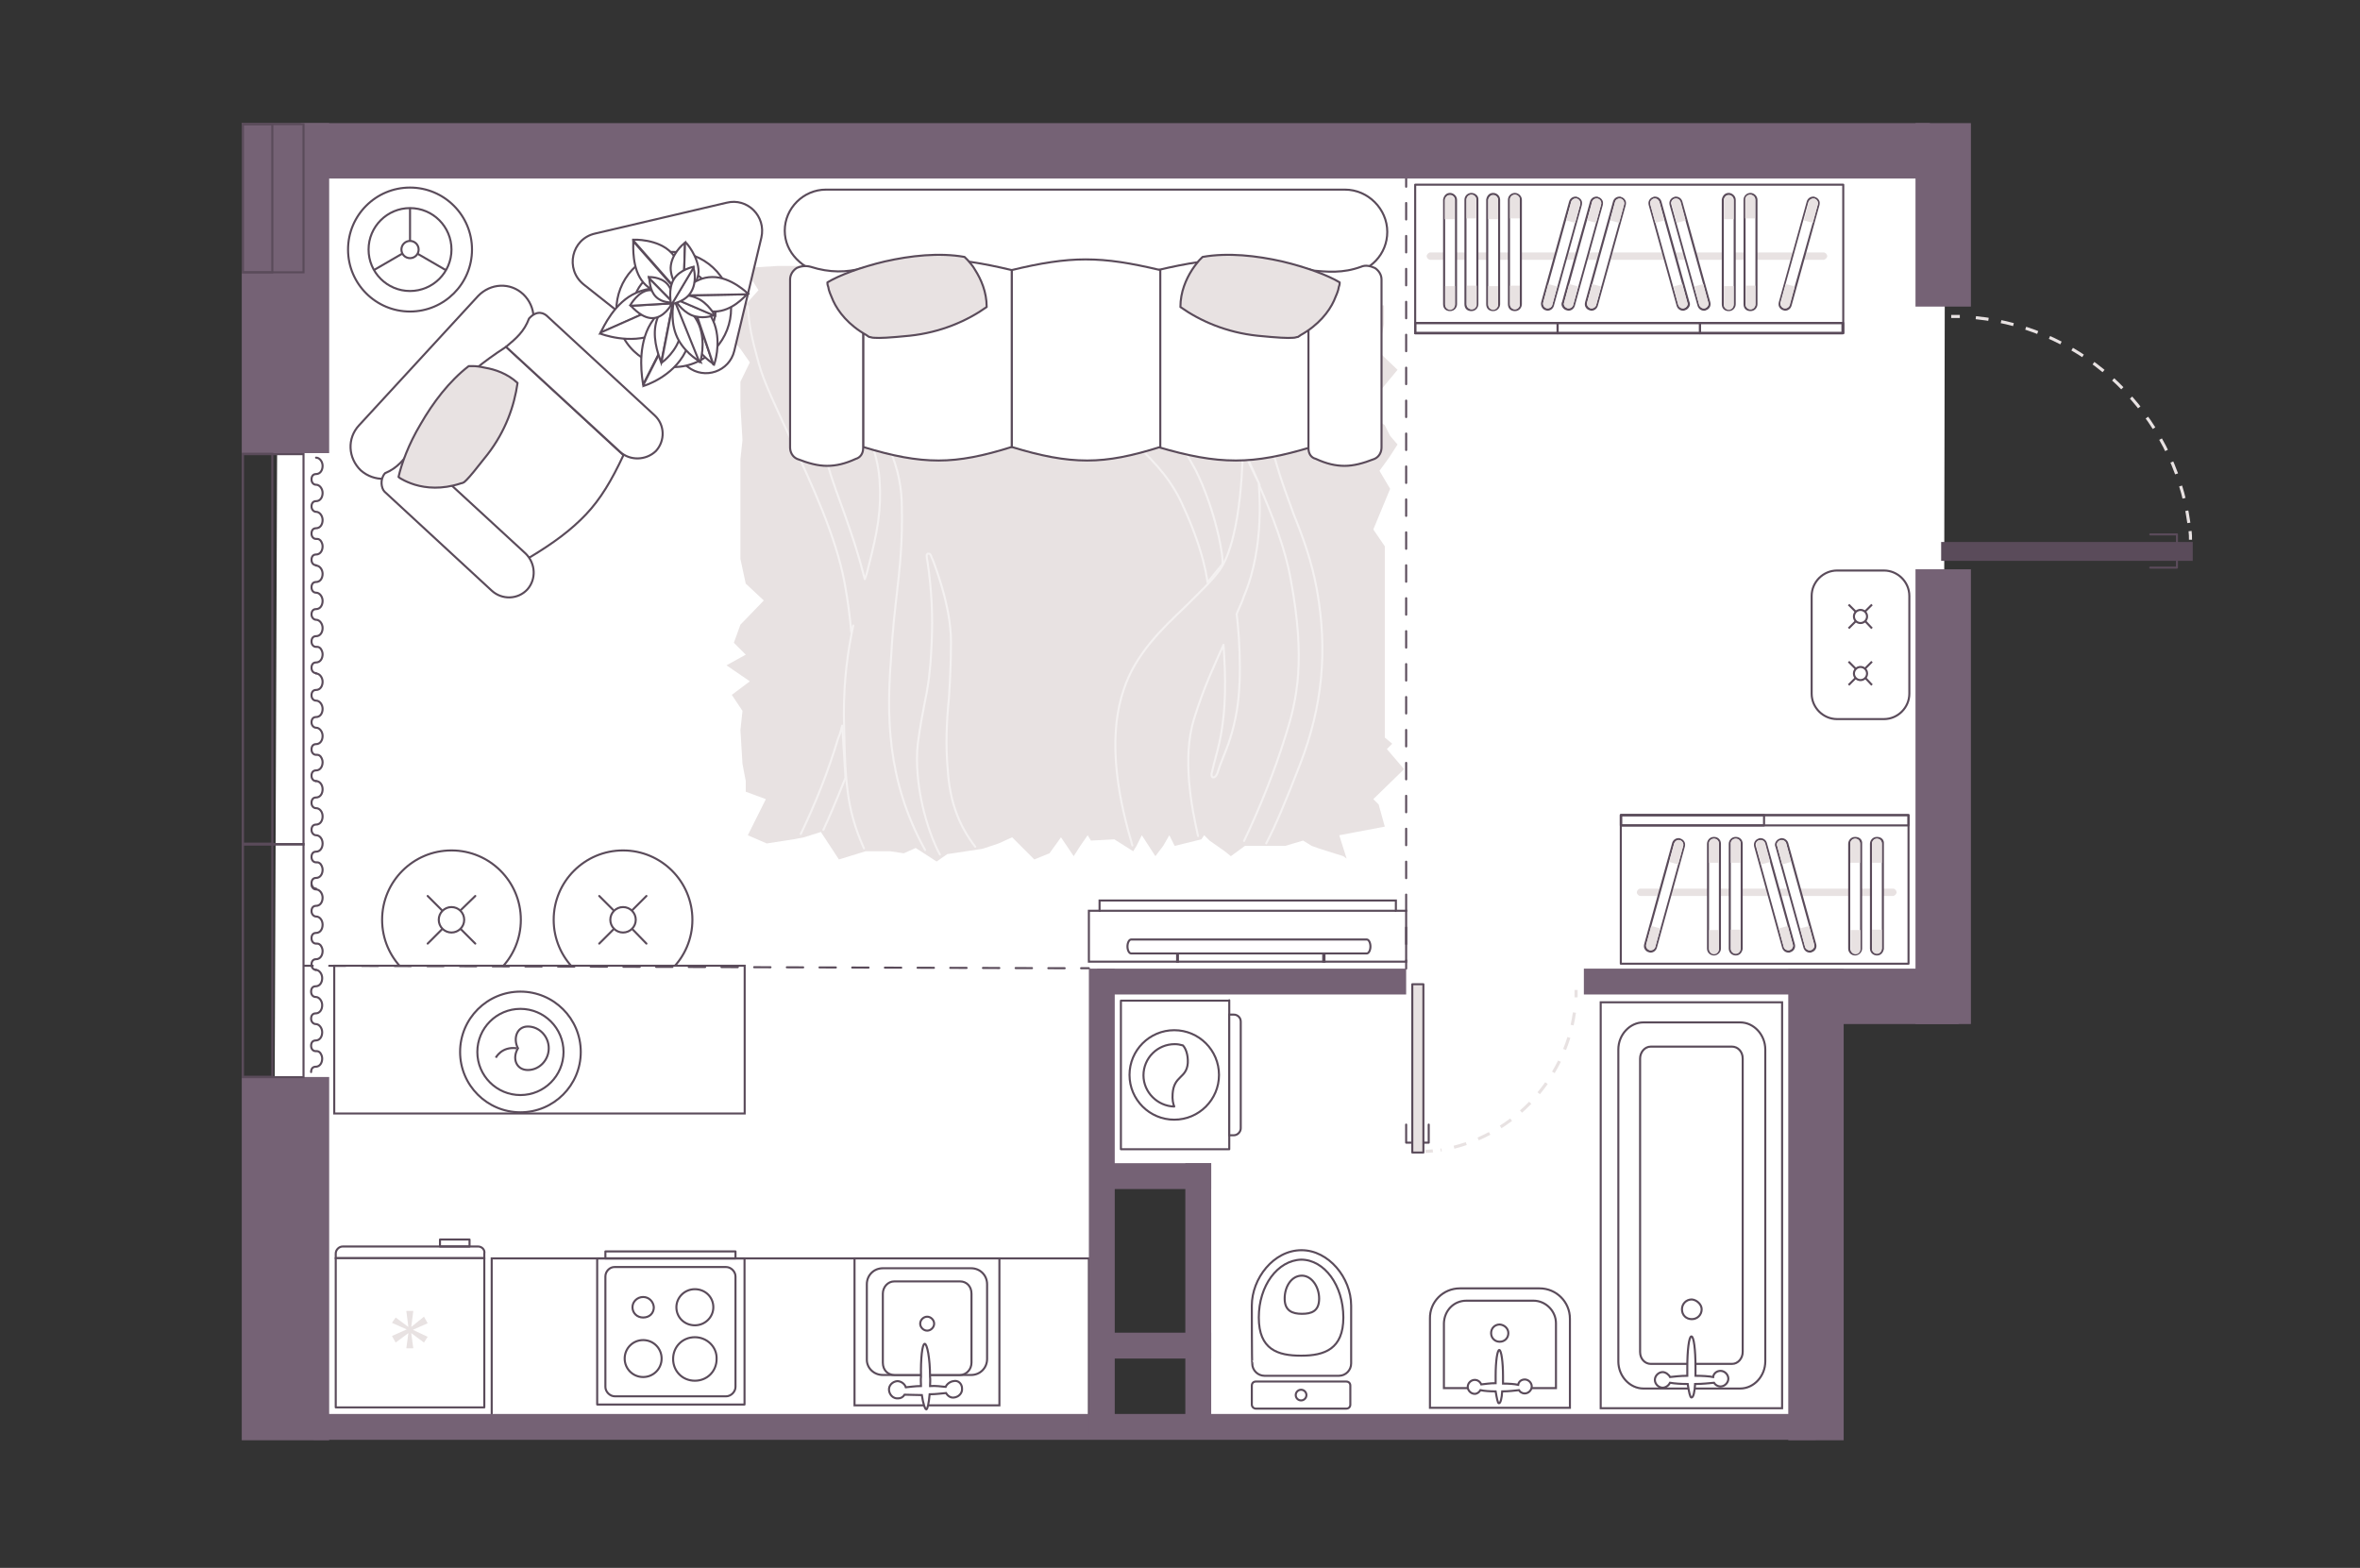 <?xml version="1.0" encoding="utf-8"?>
<!-- Generator: Adobe Illustrator 28.0.0, SVG Export Plug-In . SVG Version: 6.00 Build 0)  -->
<svg version="1.1" xmlns="http://www.w3.org/2000/svg" xmlns:xlink="http://www.w3.org/1999/xlink" x="0px" y="0px"
	 viewBox="0 0 575 382" style="enable-background:new 0 0 575 382;" xml:space="preserve">
<rect x="0" y="0" width="575" height="382" fill="#333333" stroke="none"/>
<style type="text/css">
	.st0{fill:#FFFFFF;}
	.st1{fill:none;stroke:#5A4B5A;stroke-width:0.5;stroke-linecap:round;stroke-linejoin:round;}
	.st2{fill-rule:evenodd;clip-rule:evenodd;fill:#FFFFFF;stroke:#5A4B5A;stroke-width:0.5;}
	.st3{fill:none;stroke:#E8E2E2;stroke-width:0.75;stroke-dasharray:3.11,3.11;}
	.st4{fill:#E8E2E2;stroke:#5A4B5A;stroke-width:0.5;stroke-linecap:round;stroke-linejoin:round;}
	.st5{fill:#E8E2E2;}
	.st6{fill:#5A4B5A;}
	.st7{fill:#FFFFFF;stroke:#5A4B5A;stroke-width:0.5;stroke-linecap:round;stroke-linejoin:round;}
	.st8{fill-rule:evenodd;clip-rule:evenodd;fill:#E8E2E2;}
	.st9{opacity:0.5;}
	.st10{fill:none;stroke:#FFFFFF;stroke-width:0.5;stroke-linecap:round;stroke-linejoin:round;}
	.st11{fill:#FFFFFF;stroke:#5A4B5A;stroke-width:0.5;}
	.st12{fill:#5A4B5A;stroke:#5A4B5A;stroke-width:0.5;stroke-miterlimit:10;}
	.st13{fill:none;stroke:#5A4B5A;stroke-width:0.5;stroke-linecap:round;stroke-linejoin:round;stroke-dasharray:4.012,4.012;}
	.st14{fill:none;stroke:#5A4B5A;stroke-width:0.5;stroke-linecap:round;stroke-linejoin:round;stroke-dasharray:3.982,3.982;}
	.st15{fill:#756275;}
	.st16{fill:none;stroke:#8C8C8C;stroke-linecap:round;stroke-linejoin:round;stroke-miterlimit:10;}
</style>
<g id="bg">
	<polygon class="st0" points="66.6,347.7 268.5,347.3 268.2,286.4 291.9,286.6 291.9,347.4 443.9,347.4 442.4,241.2 473.5,241.7 
		473.9,36.7 67.8,36.7 	"/>
</g>
<g id="furniture">
	<g>
		<g>
			<path class="st1" d="M299.5,243.7V280h-26.4v-36.2H299.5z"/>
			<path class="st2" d="M302.3,248.9v26c0,0.9-0.8,1.7-1.7,1.7h-1.1v-29.4h1.1C301.5,247.2,302.3,247.9,302.3,248.9z"/>
		</g>
		<g>
			<circle class="st1" cx="286.1" cy="261.9" r="10.9"/>
			<path class="st1" d="M289.4,259c-0.3,3.8-3.4,3-3.7,7.5c-0.1,1.4,0.1,2.4,0.4,3.1c-4.1-0.1-7.5-3.5-7.5-7.6
				c0-4.2,3.4-7.6,7.6-7.6c0.7,0,1.3,0.1,2,0.3C288.9,255.4,289.5,257,289.4,259z"/>
		</g>
	</g>
	<g>
		<g>
			<g>
				<path class="st3" d="M384,241.2c0,0.6,0,1.2,0,1.8"/>
				<path class="st3" d="M383.6,246.7c-2.4,17-15.7,30.7-32.6,33.5"/>
				<path class="st3" d="M349.1,280.4c-0.6,0.1-1.2,0.1-1.8,0.1"/>
			</g>
		</g>
		<rect x="344.1" y="239.8" class="st4" width="2.7" height="41"/>
		<polyline class="st1" points="346.9,278.4 348.1,278.4 348.1,274 		"/>
		<polyline class="st1" points="343.9,278.4 342.6,278.4 342.6,274 		"/>
	</g>
	<g>
		<rect x="394.9" y="198.6" class="st1" width="70.1" height="36.2"/>
		<rect x="394.9" y="198.6" class="st1" width="70.1" height="2.5"/>
		<rect x="395" y="198.6" class="st1" width="34.8" height="2.5"/>
		<path class="st5" d="M399.7,216.5h61.5c0.5,0,0.9,0.5,0.9,0.9s-0.5,0.9-0.9,0.9h-61.5c-0.5,0-0.9-0.5-0.9-0.9
			S399.2,216.5,399.7,216.5z"/>
		<g>
			<g>
				<g>
					<path class="st0" d="M417.6,232.7c-0.7,0-1.5-0.6-1.5-1.5v-25.5c0-0.7,0.6-1.5,1.5-1.5c0.9,0,1.5,0.6,1.5,1.5v25.5
						C419.1,232.1,418.3,232.7,417.6,232.7z"/>
					<path class="st6" d="M417.6,204.4c0.8,0,1.2,0.5,1.2,1.2v25.5c0,0.8-0.6,1.2-1.2,1.2c-0.6,0-1.2-0.5-1.2-1.2v-25.5
						C416.3,205,416.8,204.4,417.6,204.4 M417.6,203.9c-1.1,0-1.7,0.9-1.7,1.7v25.5c0,1.1,0.9,1.7,1.7,1.7s1.7-0.7,1.7-1.7v-25.5
						C419.3,204.6,418.6,203.9,417.6,203.9L417.6,203.9z"/>
				</g>
			</g>
			<path class="st5" d="M418.7,210.2h-2.3v-4.7c0-0.6,0.5-1.2,1.2-1.2l0,0c0.6,0,1.2,0.5,1.2,1.2v4.7H418.7z"/>
			<path class="st5" d="M416.5,226.6h2.3v4.7c0,0.6-0.5,1.2-1.2,1.2l0,0c-0.6,0-1.2-0.5-1.2-1.2v-4.7H416.5z"/>
		</g>
		<g>
			<g>
				<g>
					<path class="st0" d="M422.9,232.7c-0.7,0-1.5-0.6-1.5-1.5v-25.5c0-0.7,0.6-1.5,1.5-1.5c0.9,0,1.5,0.6,1.5,1.5v25.5
						C424.2,232.1,423.6,232.7,422.9,232.7z"/>
					<path class="st6" d="M422.9,204.4c0.8,0,1.2,0.5,1.2,1.2v25.5c-0.2,0.8-0.6,1.2-1.2,1.2c-0.6,0-1.2-0.5-1.2-1.2v-25.5
						C421.6,205,422.1,204.4,422.9,204.4 M422.9,203.9c-1.1,0-1.7,0.9-1.7,1.7v25.5c0,1.1,0.9,1.7,1.7,1.7c0.9,0,1.5-0.6,1.7-1.6
						c0,0,0-0.1,0-0.1v-25.5C424.6,204.6,423.9,203.9,422.9,203.9L422.9,203.9z"/>
				</g>
			</g>
			<path class="st5" d="M424,210.2h-2.3v-4.7c0-0.6,0.5-1.2,1.2-1.2l0,0c0.6,0,1.2,0.5,1.2,1.2v4.7H424z"/>
			<path class="st5" d="M421.8,226.5h2.3v4.7c0,0.6-0.5,1.2-1.2,1.2l0,0c-0.6,0-1.2-0.5-1.2-1.2v-4.7H421.8z"/>
		</g>
		<g>
			<g>
				<g>
					<path class="st0" d="M452,232.7c-0.7,0-1.5-0.6-1.5-1.5v-25.5c0-0.7,0.6-1.5,1.5-1.5c0.9,0,1.5,0.6,1.5,1.5v25.5
						C453.5,232.1,452.8,232.7,452,232.7z"/>
					<path class="st6" d="M452,204.4c0.8,0,1.2,0.5,1.2,1.2v25.5c0,0.8-0.6,1.2-1.2,1.2s-1.2-0.5-1.2-1.2v-25.5
						C450.8,205,451.3,204.4,452,204.4 M452,203.9c-1.1,0-1.7,0.9-1.7,1.7v25.5c0,1.1,0.9,1.7,1.7,1.7s1.7-0.7,1.7-1.7v-25.5
						C453.8,204.6,453.1,203.9,452,203.9L452,203.9z"/>
				</g>
			</g>
			<path class="st5" d="M453.1,210.2h-2.3v-4.7c0-0.6,0.5-1.2,1.2-1.2l0,0c0.6,0,1.2,0.5,1.2,1.2v4.7H453.1z"/>
			<path class="st5" d="M451,226.6h2.3v4.7c0,0.6-0.5,1.2-1.2,1.2l0,0c-0.6,0-1.2-0.5-1.2-1.2v-4.7H451z"/>
		</g>
		<g>
			<g>
				<g>
					<path class="st0" d="M457.3,232.7c-0.7,0-1.5-0.6-1.5-1.5v-25.5c0-0.7,0.6-1.5,1.5-1.5c0.9,0,1.5,0.6,1.5,1.5v25.5
						C458.6,232.1,458.1,232.7,457.3,232.7z"/>
					<path class="st6" d="M457.3,204.4c0.8,0,1.2,0.5,1.2,1.2v25.5c-0.2,0.8-0.6,1.2-1.2,1.2c-0.6,0-1.2-0.5-1.2-1.2v-25.5
						C456.1,205,456.6,204.4,457.3,204.4 M457.3,203.9c-1.1,0-1.7,0.9-1.7,1.7v25.5c0,1.1,0.9,1.7,1.7,1.7c0.9,0,1.5-0.6,1.7-1.6
						c0,0,0-0.1,0-0.1v-25.5C459.1,204.6,458.4,203.9,457.3,203.9L457.3,203.9z"/>
				</g>
			</g>
			<path class="st5" d="M458.4,210.2h-2.3v-4.7c0-0.6,0.5-1.2,1.2-1.2l0,0c0.6,0,1.2,0.5,1.2,1.2v4.7H458.4z"/>
			<path class="st5" d="M456.2,226.5h2.3v4.7c0,0.6-0.5,1.2-1.2,1.2l0,0c-0.6,0-1.2-0.5-1.2-1.2v-4.7H456.2z"/>
		</g>
		<g>
			<g>
				<g>
					<path class="st0" d="M402.2,231.8c-0.1,0-0.3,0-0.4,0c-0.7-0.2-1.2-0.9-1-1.7l6.8-24.6c0.1-0.6,0.7-1,1.3-1c0.1,0,0.3,0,0.4,0
						c0.7,0.2,1.2,0.9,1,1.7l-6.8,24.6C403.4,231.4,402.9,231.8,402.2,231.8L402.2,231.8z"/>
					<path class="st6" d="M409,204.7c0.1,0,0.2,0,0.3,0c0.6,0.2,0.9,0.8,0.8,1.4l-6.8,24.6c-0.1,0.5-0.6,0.8-1.1,0.8
						c-0.1,0-0.2,0-0.3,0c-0.6-0.2-0.9-0.8-0.8-1.4l6.8-24.6C408.1,205,408.5,204.7,409,204.7 M409,204.2c-0.8,0-1.4,0.5-1.6,1.2
						l-6.8,24.6c-0.1,0.4-0.1,0.9,0.1,1.2c0.2,0.4,0.6,0.7,1,0.8c0.1,0,0.3,0.1,0.4,0.1c0.8,0,1.4-0.5,1.6-1.2l6.8-24.6
						c0.1-0.4,0.1-0.9-0.1-1.2c-0.2-0.4-0.6-0.7-1-0.8C409.3,204.2,409.2,204.2,409,204.2L409,204.2z"/>
				</g>
			</g>
			<path class="st5" d="M404.5,226.2l-2.2-0.6l-1.2,4.5c-0.2,0.6,0.2,1.2,0.8,1.4l0,0c0.6,0.2,1.2-0.2,1.4-0.8L404.5,226.2z"/>
			<path class="st5" d="M406.7,210l2.2,0.6l1.2-4.5c0.2-0.6-0.2-1.2-0.8-1.4l0,0c-0.6-0.2-1.2,0.2-1.4,0.8L406.7,210z"/>
		</g>
		<g>
			<g>
				<g>
					<path class="st0" d="M440.9,231.8c-0.6,0-1.2-0.4-1.3-1l-6.8-24.6c-0.1-0.3-0.1-0.6,0-0.9c0.2-0.4,0.5-0.7,1-0.8
						c0.1,0,0.3,0,0.4,0c0.6,0,1.2,0.4,1.3,1l6.8,24.6c0.1,0.4,0,0.8-0.1,1.1c-0.2,0.3-0.5,0.5-0.8,0.6
						C441.2,231.7,441,231.8,440.9,231.8z"/>
					<path class="st6" d="M434.1,204.7c0.5,0,1,0.3,1.1,0.8l6.8,24.6c0.2,0.6-0.2,1.2-0.8,1.4c-0.1,0-0.2,0-0.3,0
						c-0.5,0-1-0.3-1.1-0.8l-6.8-24.6c-0.3-0.6,0.2-1.2,0.8-1.4C433.9,204.7,434,204.7,434.1,204.7 M434.1,204.2L434.1,204.2
						c-0.1,0-0.3,0-0.4,0.1c-0.5,0.1-0.9,0.5-1.1,0.9c-0.2,0.4-0.2,0.8,0,1.2l6.8,24.5c0.2,0.7,0.8,1.2,1.6,1.2c0.1,0,0.3,0,0.4-0.1
						c0.4-0.1,0.8-0.4,1-0.8c0.2-0.4,0.2-0.8,0.1-1.2l-6.8-24.6C435.5,204.7,434.8,204.2,434.1,204.2L434.1,204.2z"/>
				</g>
			</g>
			<path class="st5" d="M438.6,226.2l2.2-0.6l1.2,4.5c0.2,0.6-0.2,1.2-0.8,1.4l0,0c-0.6,0.2-1.2-0.2-1.4-0.8L438.6,226.2z"/>
			<path class="st5" d="M436.4,210l-2.2,0.6l-1.2-4.5c-0.2-0.6,0.2-1.2,0.8-1.4l0,0c0.6-0.2,1.2,0.2,1.4,0.8L436.4,210z"/>
		</g>
		<g>
			<g>
				<g>
					<path class="st0" d="M435.8,231.8c-0.6,0-1.2-0.4-1.3-1l-6.8-24.6c-0.2-0.8,0.2-1.5,1-1.7c0.1,0,0.3,0,0.4,0
						c0.6,0,1.2,0.4,1.3,1l6.8,24.6c0.1,0.4,0,0.8-0.1,1.1c-0.2,0.3-0.5,0.5-0.8,0.6C436,231.7,435.9,231.8,435.8,231.8z"/>
					<path class="st6" d="M428.9,204.7c0.5,0,1,0.3,1.1,0.8l6.8,24.6c0.2,0.6-0.2,1.2-0.8,1.4c-0.1,0-0.2,0-0.3,0
						c-0.5,0-1-0.3-1.1-0.8l-6.8-24.6c-0.2-0.6,0.2-1.2,0.8-1.4C428.7,204.7,428.8,204.7,428.9,204.7 M428.9,204.2L428.9,204.2
						c-0.1,0-0.3,0-0.4,0.1c-0.4,0.1-0.8,0.4-1,0.8c-0.2,0.4-0.2,0.8-0.1,1.2l6.8,24.6c0.2,0.7,0.8,1.2,1.6,1.2c0.1,0,0.3,0,0.4-0.1
						c0.4-0.1,0.8-0.4,1-0.8c0.2-0.4,0.2-0.8,0.1-1.2l-6.8-24.6C430.3,204.7,429.7,204.2,428.9,204.2L428.9,204.2z"/>
				</g>
			</g>
			<path class="st5" d="M433.4,226.2l2.2-0.6l1.2,4.5c0.2,0.6-0.2,1.2-0.8,1.4l0,0c-0.6,0.2-1.2-0.2-1.4-0.8L433.4,226.2z"/>
			<path class="st5" d="M431.3,210l-2.2,0.6l-1.2-4.5c-0.2-0.6,0.2-1.2,0.8-1.4l0,0c0.6-0.2,1.2,0.2,1.4,0.8L431.3,210z"/>
		</g>
	</g>
	<g>
		<rect x="344.8" y="45" class="st1" width="104.3" height="36.1"/>
		<rect x="344.8" y="78.7" class="st1" width="104.3" height="2.5"/>
		<rect x="344.8" y="78.7" class="st1" width="34.7" height="2.5"/>
		<rect x="379.5" y="78.7" class="st1" width="34.7" height="2.5"/>
		<rect x="414.2" y="78.7" class="st1" width="34.7" height="2.5"/>
		<path class="st5" d="M444.3,63.3h-95.8c-0.5,0-0.9-0.5-0.9-0.9s0.5-0.9,0.9-0.9h95.8c0.5,0,0.9,0.5,0.9,0.9S444.7,63.3,444.3,63.3
			z"/>
		<g>
			<g>
				<g>
					<path class="st0" d="M358.5,75.6c-0.9,0-1.5-0.6-1.5-1.5V48.7c0-0.9,0.8-1.5,1.5-1.5s1.5,0.6,1.5,1.5v25.4
						C360,74.9,359.5,75.6,358.5,75.6z"/>
					<path class="st6" d="M358.5,47.5c0.6,0,1.2,0.5,1.2,1.2v25.4c0,0.6-0.5,1.2-1.2,1.2s-1.2-0.5-1.2-1.2V48.7
						C357.3,48,357.9,47.5,358.5,47.5 M358.5,47c-0.9,0-1.7,0.7-1.7,1.7v25.4c0,1.1,0.7,1.7,1.7,1.7c1.1,0,1.7-0.9,1.7-1.7V48.7
						C360.3,47.7,359.4,47,358.5,47L358.5,47z"/>
				</g>
			</g>
			<path class="st5" d="M357.5,69.6h2.3v4.6c0,0.6-0.5,1.2-1.2,1.2l0,0c-0.6,0-1.2-0.5-1.2-1.2v-4.6H357.5z"/>
			<path class="st5" d="M359.6,53.2h-2.3v-4.6c0-0.6,0.5-1.2,1.2-1.2l0,0c0.6,0,1.2,0.5,1.2,1.2v4.6H359.6z"/>
		</g>
		<g>
			<g>
				<g>
					<path class="st0" d="M353.3,75.6c-0.9,0-1.5-0.6-1.5-1.5V48.7c0.2-0.9,0.8-1.5,1.5-1.5c0.7,0,1.5,0.6,1.5,1.5v25.4
						C354.8,74.9,354.2,75.6,353.3,75.6z"/>
					<path class="st6" d="M353.3,47.5c0.6,0,1.2,0.5,1.2,1.2v25.4c0,0.6-0.5,1.2-1.2,1.2s-1.2-0.5-1.2-1.2V48.7
						C352.2,48,352.6,47.5,353.3,47.5 M353.3,47c-0.9,0-1.5,0.6-1.7,1.6c0,0,0,0.1,0,0.1v25.4c0,1.1,0.7,1.7,1.7,1.7
						c1.1,0,1.7-0.9,1.7-1.7V48.7C355,47.7,354.1,47,353.3,47L353.3,47z"/>
				</g>
			</g>
			<path class="st5" d="M352.2,69.7h2.3v4.6c0,0.6-0.5,1.2-1.2,1.2l0,0c-0.6,0-1.2-0.5-1.2-1.2v-4.6H352.2z"/>
			<path class="st5" d="M354.4,53.4H352v-4.6c0-0.6,0.5-1.2,1.2-1.2l0,0c0.6,0,1.2,0.5,1.2,1.2v4.6H354.4z"/>
		</g>
		<g>
			<g>
				<g>
					<path class="st0" d="M369.1,75.6c-0.9,0-1.5-0.6-1.5-1.5V48.7c0-0.9,0.8-1.5,1.5-1.5s1.5,0.6,1.5,1.5v25.4
						C370.6,74.9,370,75.6,369.1,75.6z"/>
					<path class="st6" d="M369.1,47.5c0.6,0,1.2,0.5,1.2,1.2v25.4c0,0.6-0.5,1.2-1.2,1.2s-1.2-0.5-1.2-1.2V48.7
						C367.8,48,368.5,47.5,369.1,47.5 M369.1,47c-0.9,0-1.7,0.7-1.7,1.7v25.4c0,1.1,0.7,1.7,1.7,1.7c1.1,0,1.7-0.9,1.7-1.7V48.7
						C370.8,47.7,369.9,47,369.1,47L369.1,47z"/>
				</g>
			</g>
			<path class="st5" d="M368,69.6h2.3v4.6c0,0.6-0.5,1.2-1.2,1.2l0,0c-0.6,0-1.2-0.5-1.2-1.2v-4.6H368z"/>
			<path class="st5" d="M370.2,53.2h-2.3v-4.6c0-0.6,0.5-1.2,1.2-1.2l0,0c0.6,0,1.2,0.5,1.2,1.2v4.6H370.2z"/>
		</g>
		<g>
			<g>
				<g>
					<path class="st0" d="M363.8,75.6c-0.9,0-1.5-0.6-1.5-1.5V48.7c0.2-0.9,0.8-1.5,1.5-1.5c0.7,0,1.5,0.6,1.5,1.5v25.4
						C365.3,74.9,364.7,75.6,363.8,75.6z"/>
					<path class="st6" d="M363.8,47.5c0.6,0,1.2,0.5,1.2,1.2v25.4c0,0.6-0.5,1.2-1.2,1.2s-1.2-0.5-1.2-1.2V48.7
						C362.7,48,363.2,47.5,363.8,47.5 M363.8,47c-0.9,0-1.5,0.6-1.7,1.6c0,0,0,0.1,0,0.1v25.4c0,1.1,0.7,1.7,1.7,1.7
						c1.1,0,1.7-0.9,1.7-1.7V48.7C365.5,47.7,364.7,47,363.8,47L363.8,47z"/>
				</g>
			</g>
			<path class="st5" d="M362.7,69.7h2.3v4.6c0,0.6-0.5,1.2-1.2,1.2l0,0c-0.6,0-1.2-0.5-1.2-1.2v-4.6H362.7z"/>
			<path class="st5" d="M364.9,53.4h-2.3v-4.6c0-0.6,0.5-1.2,1.2-1.2l0,0c0.6,0,1.2,0.5,1.2,1.2v4.6H364.9z"/>
		</g>
		<g>
			<g>
				<g>
					<path class="st0" d="M426.5,75.6c-0.9,0-1.5-0.6-1.5-1.5V48.7c0-0.9,0.8-1.5,1.5-1.5s1.5,0.6,1.5,1.5v25.4
						C427.9,74.9,427.4,75.6,426.5,75.6z"/>
					<path class="st6" d="M426.5,47.5c0.6,0,1.2,0.5,1.2,1.2v25.4c0,0.6-0.5,1.2-1.2,1.2s-1.2-0.5-1.2-1.2V48.7
						C425.2,48,425.8,47.5,426.5,47.5 M426.5,47c-0.9,0-1.7,0.7-1.7,1.7v25.4c0,1.1,0.7,1.7,1.7,1.7c1.1,0,1.7-0.9,1.7-1.7V48.7
						C428.2,47.7,427.3,47,426.5,47L426.5,47z"/>
				</g>
			</g>
			<path class="st5" d="M425.4,69.6h2.3v4.6c0,0.6-0.5,1.2-1.2,1.2l0,0c-0.6,0-1.2-0.5-1.2-1.2v-4.6H425.4z"/>
			<path class="st5" d="M427.5,53.2h-2.3v-4.6c0-0.6,0.5-1.2,1.2-1.2l0,0c0.6,0,1.2,0.5,1.2,1.2v4.6H427.5z"/>
		</g>
		<g>
			<g>
				<g>
					<path class="st0" d="M421.2,75.6c-0.9,0-1.5-0.6-1.5-1.5V48.7c0.2-0.9,0.8-1.5,1.5-1.5c0.7,0,1.5,0.6,1.5,1.5v25.4
						C422.7,74.9,422.1,75.6,421.2,75.6z"/>
					<path class="st6" d="M421.2,47.5c0.6,0,1.2,0.5,1.2,1.2v25.4c0,0.6-0.5,1.2-1.2,1.2s-1.2-0.5-1.2-1.2V48.7
						C420.1,48,420.6,47.5,421.2,47.5 M421.2,47c-0.9,0-1.5,0.6-1.7,1.6c0,0,0,0.1,0,0.1v25.4c0,1.1,0.7,1.7,1.7,1.7
						c1.1,0,1.7-0.9,1.7-1.7V48.7C422.9,47.7,422,47,421.2,47L421.2,47z"/>
				</g>
			</g>
			<path class="st5" d="M420.1,69.7h2.3v4.6c0,0.6-0.5,1.2-1.2,1.2l0,0c-0.6,0-1.2-0.5-1.2-1.2v-4.6H420.1z"/>
			<path class="st5" d="M422.3,53.4H420v-4.6c0-0.6,0.5-1.2,1.2-1.2l0,0c0.6,0,1.2,0.5,1.2,1.2v4.6H422.3z"/>
		</g>
		<g>
			<g>
				<g>
					<path class="st0" d="M382.2,75.4c-0.1,0-0.3,0-0.4,0c-0.4-0.1-0.8-0.4-1-0.8c-0.1-0.3-0.1-0.7,0-1l6.8-24.4
						c0.1-0.6,0.7-1,1.3-1c0.1,0,0.3,0,0.4,0c0.7,0.2,1.1,0.9,1,1.7l-6.8,24.5C383.3,75,382.8,75.4,382.2,75.4L382.2,75.4z"/>
					<path class="st6" d="M389,48.4c0.1,0,0.2,0,0.3,0c0.6,0.2,0.9,0.8,0.8,1.4l-6.8,24.5c-0.1,0.5-0.6,0.8-1.1,0.8
						c-0.1,0-0.2,0-0.3,0c-0.6-0.2-1.1-0.8-0.8-1.4l6.8-24.5C388,48.7,388.5,48.4,389,48.4 M389,47.9c-0.8,0-1.4,0.5-1.6,1.2
						l-6.8,24.4c-0.2,0.4-0.2,0.8,0,1.2c0.2,0.4,0.6,0.8,1.1,0.9c0.1,0,0.3,0.1,0.4,0.1c0.8,0,1.4-0.5,1.6-1.2l6.8-24.5
						c0.1-0.4,0.1-0.9-0.1-1.2c-0.2-0.4-0.6-0.7-1-0.8C389.3,47.9,389.1,47.9,389,47.9L389,47.9z"/>
				</g>
			</g>
			<path class="st5" d="M386.7,53.7l2.2,0.6l1.2-4.5c0.2-0.6-0.2-1.2-0.8-1.4l0,0c-0.6-0.2-1.2,0.2-1.4,0.8L386.7,53.7z"/>
			<path class="st5" d="M384.5,69.8l-2.2-0.6l-1.2,4.5c-0.2,0.6,0.2,1.2,0.8,1.4l0,0c0.6,0.2,1.2-0.2,1.4-0.8L384.5,69.8z"/>
		</g>
		<g>
			<g>
				<g>
					<path class="st0" d="M377.1,75.4c-0.1,0-0.3,0-0.4,0c-0.7-0.2-1.1-0.9-1-1.7l6.8-24.5c0.1-0.6,0.7-1,1.3-1c0.1,0,0.3,0,0.4,0
						c0.4,0.1,0.7,0.3,0.8,0.6c0.2,0.3,0.2,0.7,0.1,1.1l-6.8,24.5C378.2,75,377.7,75.4,377.1,75.4L377.1,75.4z"/>
					<path class="st6" d="M383.9,48.4c0.1,0,0.2,0,0.3,0c0.6,0.2,0.9,0.8,0.8,1.4l-6.8,24.5c-0.1,0.5-0.6,0.8-1.1,0.8
						c-0.1,0-0.2,0-0.3,0c-0.6-0.2-0.9-0.8-0.8-1.4l6.8-24.5C382.9,48.7,383.4,48.4,383.9,48.4 M383.9,47.9c-0.8,0-1.4,0.5-1.6,1.2
						l-6.8,24.5c-0.2,0.9,0.3,1.8,1.1,2c0.1,0,0.3,0.1,0.4,0.1c0.8,0,1.4-0.5,1.6-1.2l6.8-24.5c0.1-0.4,0.1-0.9-0.1-1.2
						c-0.2-0.4-0.6-0.7-1-0.8C384.2,47.9,384,47.9,383.9,47.9L383.9,47.9z"/>
				</g>
			</g>
			<path class="st5" d="M381.6,53.7l2.2,0.6l1.2-4.5c0.2-0.6-0.2-1.2-0.8-1.4l0,0c-0.6-0.2-1.2,0.2-1.4,0.8L381.6,53.7z"/>
			<path class="st5" d="M379.4,69.8l-2.2-0.6l-1.2,4.5c-0.2,0.6,0.2,1.2,0.8,1.4l0,0c0.6,0.2,1.2-0.2,1.4-0.8L379.4,69.8z"/>
		</g>
		<g>
			<g>
				<g>
					<path class="st0" d="M387.8,75.4c-0.1,0-0.3,0-0.4,0c-0.4-0.1-0.7-0.3-0.8-0.6c-0.2-0.3-0.2-0.7-0.1-1.1l6.8-24.5
						c0.1-0.6,0.7-1,1.3-1c0.1,0,0.3,0,0.4,0c0.4,0.1,0.7,0.3,0.8,0.6c0.2,0.3,0.2,0.7,0.1,1.1l-6.8,24.5
						C389,75,388.4,75.4,387.8,75.4L387.8,75.4z"/>
					<path class="st6" d="M394.6,48.4c0.1,0,0.2,0,0.3,0c0.6,0.2,0.9,0.8,0.8,1.4l-6.8,24.5c-0.1,0.5-0.6,0.8-1.1,0.8
						c-0.1,0-0.2,0-0.3,0c-0.6-0.2-0.9-0.8-0.8-1.4l6.8-24.5C393.6,48.7,394.1,48.4,394.6,48.4 M394.6,47.9c-0.8,0-1.4,0.5-1.6,1.2
						l-6.8,24.5c-0.1,0.4-0.1,0.9,0.1,1.2c0.2,0.4,0.6,0.7,1,0.8c0.1,0,0.3,0.1,0.4,0.1c0.8,0,1.4-0.5,1.6-1.2l6.8-24.5
						c0.1-0.4,0.1-0.9-0.1-1.2c-0.2-0.4-0.6-0.7-1-0.8C394.9,47.9,394.7,47.9,394.6,47.9L394.6,47.9z"/>
				</g>
			</g>
			<path class="st5" d="M392.3,53.7l2.2,0.6l1.2-4.5c0.2-0.6-0.2-1.2-0.8-1.4l0,0c-0.6-0.2-1.2,0.2-1.4,0.8L392.3,53.7z"/>
			<path class="st5" d="M390.1,69.8l-2.2-0.6l-1.2,4.5c-0.2,0.6,0.2,1.2,0.8,1.4l0,0c0.6,0.2,1.2-0.2,1.4-0.8L390.1,69.8z"/>
		</g>
		<g>
			<g>
				<g>
					<path class="st0" d="M435,75.4c-0.1,0-0.3,0-0.4,0c-0.4-0.1-0.7-0.3-0.8-0.6c-0.2-0.3-0.2-0.7-0.1-1.1l6.8-24.5
						c0.1-0.6,0.7-1,1.3-1c0.1,0,0.3,0,0.4,0c0.4,0.1,0.7,0.3,0.8,0.6c0.2,0.3,0.2,0.7,0.1,1.1l-6.8,24.5
						C436.1,75,435.6,75.4,435,75.4L435,75.4z"/>
					<path class="st6" d="M441.8,48.4c0.1,0,0.2,0,0.3,0c0.6,0.2,0.9,0.8,0.8,1.4L436,74.3c-0.1,0.5-0.6,0.8-1.1,0.8
						c-0.1,0-0.2,0-0.3,0c-0.6-0.2-0.9-0.8-0.8-1.4l6.8-24.5C440.8,48.7,441.3,48.4,441.8,48.4 M441.8,47.9c-0.8,0-1.4,0.5-1.6,1.2
						l-6.8,24.5c-0.1,0.4-0.1,0.9,0.1,1.2c0.2,0.4,0.6,0.7,1,0.8c0.1,0,0.3,0.1,0.4,0.1c0.8,0,1.4-0.5,1.6-1.2l6.8-24.5
						c0.1-0.4,0.1-0.9-0.1-1.2c-0.2-0.4-0.6-0.7-1-0.8C442.1,47.9,441.9,47.9,441.8,47.9L441.8,47.9z"/>
				</g>
			</g>
			<path class="st5" d="M439.5,53.7l2.2,0.6l1.2-4.5c0.2-0.6-0.2-1.2-0.8-1.4l0,0c-0.6-0.2-1.2,0.2-1.4,0.8L439.5,53.7z"/>
			<path class="st5" d="M437.3,69.8l-2.2-0.6l-1.2,4.5c-0.2,0.6,0.2,1.2,0.8,1.4l0,0c0.6,0.2,1.2-0.2,1.4-0.8L437.3,69.8z"/>
		</g>
		<g>
			<g>
				<g>
					<path class="st0" d="M410,75.4c-0.6,0-1.2-0.4-1.3-1l-6.8-24.5c-0.1-0.4-0.1-0.7,0.1-1.1c0.2-0.3,0.5-0.6,0.8-0.6
						c0.1,0,0.3,0,0.4,0c0.6,0,1.2,0.4,1.3,1l6.8,24.5c0.1,0.3,0.1,0.6,0,0.9c-0.2,0.4-0.5,0.7-1,0.8
						C410.3,75.4,410.2,75.4,410,75.4z"/>
					<path class="st6" d="M403.2,48.4c0.5,0,0.9,0.3,1.1,0.8l6.8,24.5c0.3,0.6-0.2,1.2-0.8,1.4c-0.1,0-0.2,0-0.3,0
						c-0.5,0-0.9-0.3-1.1-0.8l-6.8-24.5c-0.2-0.6,0.2-1.2,0.8-1.4C403,48.4,403.1,48.4,403.2,48.4 M403.2,47.9L403.2,47.9
						c-0.1,0-0.3,0-0.4,0.1c-0.4,0.1-0.8,0.4-1,0.8c-0.2,0.4-0.2,0.8-0.1,1.2l6.8,24.5c0.2,0.7,0.8,1.2,1.6,1.2c0.1,0,0.3,0,0.4-0.1
						c0.5-0.1,0.9-0.5,1.1-0.9c0.2-0.4,0.2-0.8,0-1.2l-6.8-24.4C404.6,48.4,404,47.9,403.2,47.9L403.2,47.9z"/>
				</g>
			</g>
			<path class="st5" d="M405.5,53.7l-2.2,0.6l-1.2-4.5c-0.2-0.6,0.2-1.2,0.8-1.4l0,0c0.6-0.2,1.2,0.2,1.4,0.8L405.5,53.7z"/>
			<path class="st5" d="M407.7,69.8l2.2-0.6l1.2,4.5c0.2,0.6-0.2,1.2-0.8,1.4l0,0c-0.6,0.2-1.2-0.2-1.4-0.8L407.7,69.8z"/>
		</g>
		<g>
			<g>
				<g>
					<path class="st0" d="M415.1,75.4c-0.6,0-1.2-0.4-1.3-1L407,49.9c-0.2-0.8,0.2-1.5,1-1.7c0.1,0,0.3,0,0.4,0c0.6,0,1.2,0.4,1.3,1
						l6.8,24.5c0.1,0.4,0.1,0.7-0.1,1.1c-0.2,0.3-0.5,0.6-0.8,0.6C415.4,75.4,415.3,75.4,415.1,75.4z"/>
					<path class="st6" d="M408.3,48.4c0.5,0,0.9,0.3,1.1,0.8l6.8,24.5c0.2,0.6-0.2,1.2-0.8,1.4c-0.1,0-0.2,0-0.3,0
						c-0.5,0-0.9-0.3-1.1-0.8l-6.8-24.5c-0.2-0.6,0.2-1.2,0.8-1.4C408.1,48.4,408.2,48.4,408.3,48.4 M408.3,47.9L408.3,47.9
						c-0.1,0-0.3,0-0.4,0.1c-0.4,0.1-0.8,0.4-1,0.8c-0.2,0.4-0.2,0.8-0.1,1.2l6.8,24.5c0.2,0.7,0.8,1.2,1.6,1.2c0.1,0,0.3,0,0.4-0.1
						c0.4-0.1,0.8-0.4,1-0.8c0.2-0.4,0.2-0.8,0.1-1.2l-6.8-24.5C409.7,48.4,409.1,47.9,408.3,47.9L408.3,47.9z"/>
				</g>
			</g>
			<path class="st5" d="M410.7,53.7l-2.2,0.6l-1.2-4.5c-0.2-0.6,0.2-1.2,0.8-1.4l0,0c0.6-0.2,1.2,0.2,1.4,0.8L410.7,53.7z"/>
			<path class="st5" d="M412.8,69.8l2.2-0.6l1.2,4.5c0.2,0.6-0.2,1.2-0.8,1.4l0,0c-0.6,0.2-1.2-0.2-1.4-0.8L412.8,69.8z"/>
		</g>
	</g>
	<g>
		<circle class="st7" cx="151.8" cy="224.1" r="16.9"/>
		<line class="st7" x1="146" y1="218.3" x2="149.4" y2="221.7"/>
		<circle class="st7" cx="151.8" cy="224.1" r="3.1"/>
		<line class="st7" x1="154.1" y1="226.4" x2="157.5" y2="229.9"/>
		<line class="st7" x1="146" y1="229.9" x2="149.4" y2="226.5"/>
		<line class="st7" x1="154.1" y1="221.7" x2="157.5" y2="218.3"/>
	</g>
	<g>
		<circle class="st7" cx="110" cy="224.1" r="16.9"/>
		<line class="st7" x1="104.2" y1="218.3" x2="107.6" y2="221.7"/>
		<circle class="st7" cx="110" cy="224.1" r="3.1"/>
		<line class="st7" x1="112.3" y1="226.4" x2="115.8" y2="229.9"/>
		<line class="st7" x1="104.2" y1="229.9" x2="107.6" y2="226.5"/>
		<line class="st7" x1="112.3" y1="221.7" x2="115.8" y2="218.3"/>
	</g>
	<g>
		<polygon class="st8" points="212.5,64.8 208.3,68.2 198.7,62.7 196.2,64.5 193.8,64.8 189.4,64.8 181.4,65.3 184.8,70.7 
			176.2,80.3 180.4,85 182.7,88.3 180.4,93 180.4,98.9 180.9,107.2 180.4,111.9 180.4,136.2 181.7,142.2 186.1,146.3 180.4,152.2 
			178.8,156.6 181.7,159.5 177,162.1 182.7,166 178.3,169.3 180.9,173.2 180.4,177.9 180.9,186.1 181.7,190.3 181.7,192.9 
			186.6,194.7 182.2,203.5 186.8,205.5 193.3,204.5 195.9,204 200,202.7 204.4,209.4 210.9,207.4 216.9,207.4 220.2,207.9 
			223.1,206.6 228.2,209.9 230.8,208.1 239.4,206.8 243.3,205.5 246.6,204 252,209.4 255.7,207.9 257,206.1 258.5,204 261.6,208.6 
			263.2,206.1 265,203.5 265.8,204.8 271.5,204.5 276.1,207.4 276.9,206.1 278.2,203.5 281.5,208.6 283.4,206.1 284.9,203.5 
			286.2,206.1 292.7,204.5 293.4,203.5 294.7,204.8 298.4,207.4 299.9,208.6 303.3,206.1 309,206.1 311.6,206.1 313.1,206.1 
			317.5,204.8 319.6,206.1 321.6,206.8 327.3,208.6 328.1,209.2 326.3,203.5 337.4,201.4 335.9,196 334.8,194.9 334.6,194.7 
			342.1,187.4 337.9,182.5 339.2,181.2 337.4,179.7 337.4,177.1 337.4,146 337.4,139 337.4,137 337.4,134.4 337.4,133.1 334.6,129 
			338.7,119.1 336.1,114.7 337.2,113.2 338.5,111.4 340.5,108.3 338.7,106.2 337.4,103.6 332.3,100 340.5,90.1 335.9,85.7 337.2,79 
			337.2,74.4 331.5,74.6 328.9,63.2 322.9,63.2 319.6,65.3 314.1,65.8 310.3,66.1 306.4,68.7 298.4,63.5 294.5,66.1 292.2,62.7 
			288.8,67.4 285.9,63.2 284.1,65.3 282.6,67.1 279,64 277.4,65.3 275.6,67.1 272.2,64 269.1,66.6 265.8,64.5 263.2,65.3 
			261.6,65.8 258.3,64.8 254.4,65.8 247.1,65.3 242.5,69.2 233.4,62.2 227.7,65.3 221.8,65.3 219.4,68.2 215,61.4 		"/>
		<g class="st9">
			<path class="st10" d="M237.6,206.3c-4.1-5.4-6.2-11.1-6.7-18.9c-0.5-5.7-0.3-11.4,0.3-17.3c0.3-4.4,0.5-9.1,0.5-13.7
				c0-7.2-2.6-15-4.1-19.1l-0.3-0.8c-0.5-1-0.5-1.6-1-1.6h-0.3l0,0c-0.3,0.3-0.3,0.5,0,2.1c1,6.7,1.3,13.2,1,19.4
				c-0.3,7.8-1,11.4-1.8,15.3c-0.5,2.6-1,5.2-1.6,9.6c-1,9.8,2.3,21.2,5.4,26.9"/>
			<path class="st10" d="M182.2,74.6c0.3,4.7,1,8,2.6,13.7c1.3,4.9,4.4,11.1,7.8,18.6c5.2,11.1,11.1,23.8,13.2,35.2
				c0.8,4.4,1.3,8.3,1.6,11.9l0.5-1.6c-1.3,6-2.3,12.9-2.3,21.7c0.3,16,0.5,22.8,4.9,32.6"/>
			<path class="st10" d="M225.4,207.1c-9.6-17.3-9.3-33.6-8.3-46.8c0.3-5.7,0.8-10.3,1.3-14.7c0.8-7,1.6-13.5,1.3-23.3
				c-0.3-10.3-5.4-17.9-8-21.7c-1.8-2.6-2.1-2.8-2.6-2.8c0,0,0,0-0.3,0c-0.5,0.3-0.3,0.8,0.3,1.8c0.3,0.5,0.5,1,0.8,2.1
				c0.3,0.5,0.3,0.8,0.5,1.3c1.6,3.6,3.6,8.8,3.9,14c0.5,7.2-0.5,12.4-2.6,20.7c-0.3,1-0.5,2.3-1,3.4c-1.6-6.2-2.8-9.8-4.9-15.8
				c-2.8-7.8-6-15.5-7.2-28.2c-1.6-13.5,1.6-23.3,5.4-30.3"/>
			<path class="st10" d="M200.6,202.2c1.6-3.4,3.1-7,5.4-12.7l-0.8-12.7c-0.3,1-0.5,2.1-1,3.1c-2.3,7.8-5.7,16.3-9.1,23.3"/>
			<path class="st10" d="M256.7,66.1c0.3,10.3,2.6,18.1,7,26.9c3.1,6.2,7.5,10.1,11.9,14.2c4.4,4.1,8.8,8.3,11.9,14.5
				c6,12.4,6.7,20.2,6.7,20.2l3.6-4.4c0.5-1.3-1.6-13.2-6.5-23c-2.1-3.9-4.1-7-6.5-10.3c-3.4-4.7-6.5-9.3-9.6-17.3
				c-2.6-7.2-3.1-14.7-2.6-21.2"/>
			<path class="st10" d="M291.9,203.7c-1.6-7-3.9-19.1-1-28.5c2.6-8.3,4.9-12.9,7.2-18.1c0.5,7.5,0.8,15.5-1,23.8
				c-0.5,2.3-1.3,4.9-1.8,7.2c-0.3,0.8,0,1.3,0.3,1.3l0,0c0.5,0,0.8-0.5,1-1c0.3-1,0.8-2.3,1.3-3.6c1.3-3.1,2.6-6.7,3.4-11.4
				c1.6-9.1,0.3-21.7,0-23.8c0.5-1.3,1.3-2.8,1.8-4.4c5.2-12.2,3.6-26.7,3.6-27.2c3.4,7.8,6.5,15.8,7.8,23.3c3.6,19.4,1.6,29-1.3,38
				c-2.6,8.5-6.5,18.1-10.1,25.6"/>
			<path class="st10" d="M291.6,64.3c-0.8,9.1-0.3,14.2,2.3,24.1c1.3,4.9,4.4,11.1,7.8,18.6c1.6,3.6,3.4,7.5,5.2,11.1l-4.1-9.1
				c0,0.3,0,22-5.7,30c-2.1,2.8-5.2,5.7-8.3,8.8c-5.7,5.4-12.2,11.6-15,20.2c-4.4,12.9-0.8,28.2,2.1,38"/>
			<path class="st10" d="M308.5,205.5c2.3-4.4,4.7-10.1,8.3-19.4c5.4-14,6.7-27.4,4.1-42.2c-1.3-7.2-3.4-12.9-5.7-18.6
				c-2.8-7.8-6-15.5-7.2-28.2c-1.6-13.7,1.6-23,5.2-30"/>
		</g>
	</g>
	<g>
		<path class="st11" d="M338,56.5c0-5.6-4.7-10.3-10.3-10.3l-126.5,0c-5.4,0-10,4.5-10,10c0,5.4,4.4,9.5,9.8,10.6
			c0.2,0,0.5,0.2,0.6,0.2c0.3,0,0.9,0.2,2,0.2c1.1,0,2.5,0.2,4,0.2c3.3,0.2,7.5,0.3,12,0.5c9,0.3,55.5,0.5,60.2,0.5
			c1.9,0,3.9-0.2,5.8-0.3l7.8-1.2c2.8-0.5,5.6-0.5,8.4-0.3c5.8,0.5,16,1.1,23.3,0.5c1.1,0,2-0.2,3-0.2C333.9,66.3,338,61.9,338,56.5
			z"/>
		<path class="st11" d="M319.6,108.9l0-43.1c-7.3-1.7-13.2-2.6-18.8-2.6c-5.8,0-11.5,0.9-18.7,2.6l0,43.1c7.5,2.2,13.2,3.3,19,3.3
			C306.7,112.2,312.3,111.1,319.6,108.9z"/>
		<path class="st11" d="M282.7,108.9l0-43.1c-7.2-1.7-12.6-2.6-18.2-2.6c-5.4,0-11,0.9-18,2.6l0,43.1c7.2,2.2,12.8,3.3,18.4,3.3
			C270.3,112.2,275.7,111.1,282.7,108.9z"/>
		<path class="st11" d="M246.5,108.9l0-43.1c-7.2-1.7-12.6-2.6-18.2-2.6c-5.4,0-11,0.9-18,2.6l0,43.1c7.2,2.2,12.8,3.3,18.4,3.3
			C234,112.2,239.5,111.1,246.5,108.9z"/>
		<path class="st11" d="M318.8,109.2l0-43.4c4.7,0.5,8.4,0.8,12.8-0.8c1.1-0.5,2.3-0.2,3.4,0.3c0.9,0.6,1.6,1.6,1.6,2.8l0,40.9
			c0,1.2-0.6,2.3-1.7,2.8c-2.8,1.1-5.1,1.7-7.3,1.7c-2.2,0-4.4-0.5-7-1.7C319.4,111.5,318.8,110.5,318.8,109.2z"/>
		<path class="st11" d="M210.3,109.2l0-43.9c-4,1.1-8.1,1.2-12.8-0.3c-1.1-0.3-2.3-0.2-3.4,0.3c-0.9,0.6-1.6,1.6-1.6,2.8l0,40.9
			c0,1.2,0.6,2.3,1.7,2.8c2.8,1.1,5.1,1.7,7.3,1.7c2.2,0,4.4-0.5,7-1.7C209.6,111.5,210.3,110.5,210.3,109.2z"/>
		<path class="st4" d="M290.4,65.8c-1.4,2.2-2.8,5.3-2.8,9c4.8,3.4,11.2,6.2,18.8,7c5,0.5,7.3,0.6,8.6,0.5c0.6,0,0.9-0.2,1.2-0.2
			c0.2,0,0.2-0.2,0.3-0.2l0,0c0.2,0,0.2-0.2,0.3-0.2c4.5-2.5,7-5.8,8.2-8.4c0.6-1.4,1.1-2.5,1.2-3.4c0.2-0.5,0.2-0.8,0.2-0.9v-0.2
			c-2.8-1.7-8.1-3.7-14-5.1c-6.2-1.4-13.2-2.2-19.4-1.1l-0.2,0.2c-0.2,0.2-0.3,0.3-0.6,0.6C291.8,63.9,291.1,64.7,290.4,65.8z"/>
		<path class="st4" d="M237.6,65.8c1.4,2.2,2.8,5.3,2.8,9c-4.8,3.4-11.2,6.2-18.8,7c-5,0.5-7.3,0.6-8.6,0.5c-0.6,0-0.9-0.2-1.2-0.2
			c-0.2,0-0.2-0.2-0.3-0.2l0,0c-0.2,0-0.2-0.2-0.3-0.2c-4.5-2.5-7-5.8-8.2-8.4c-0.6-1.4-1.1-2.5-1.2-3.4c-0.2-0.5-0.2-0.8-0.2-0.9
			v-0.2c2.8-1.7,8.1-3.7,14-5.1c6.2-1.4,13.2-2.2,19.4-1.1l0.2,0.2c0.2,0.2,0.3,0.3,0.6,0.6C236.2,63.9,237,64.7,237.6,65.8z"/>
	</g>
	<g>
		<path class="st11" d="M98.9,114.2l29-31.5c3-3.2,2.7-8-0.4-11l0,0c-3.2-3-8-2.7-11,0.4l-29,31.5c-3,3.2-2.7,8,0.4,11l0,0
			C91.2,117.5,96,117.3,98.9,114.2z"/>
		<path class="st11" d="M151.9,110.9l-28.6-26.4c-5.7,3.7-9.8,7.1-13.3,10.9c-3.5,3.7-6.4,8.1-9.7,14.1l28.6,26.4
			c6-3.6,10.3-6.8,13.9-10.6C146.3,121.6,149,117.1,151.9,110.9z"/>
		<g>
			<path class="st11" d="M128.5,143.6c-2.3,2.5-6.2,2.6-8.7,0.3l-26.1-24.1c-0.8-0.8-1.2-3,0.1-4.5c3.1-1.3,4.7-3.4,6.5-6l27.8,25.6
				C130.5,137.3,130.7,141.1,128.5,143.6L128.5,143.6z"/>
			<path class="st11" d="M151.1,110.1l-27.8-25.6c2.5-2.1,4.4-3.7,5.6-6.9c2-2.2,3.7-1.3,4.5-0.5l26.1,24.1c2.5,2.3,2.6,6.2,0.3,8.7
				l0,0C157.4,112.2,153.5,112.3,151.1,110.1z"/>
		</g>
		<path class="st4" d="M118.2,89.6c2.4,0.4,5.4,1.4,7.9,3.7c-0.8,5.6-2.9,11.7-7.3,17.4c-2.9,3.7-4.3,5.4-5.1,6.2
			c-0.4,0.4-0.7,0.7-0.9,0.7c-0.1,0.1-0.1,0.1-0.3,0.1l0,0c-0.1,0.1-0.2,0-0.3,0.1c-4.6,1.5-8.4,1.1-11.1,0.3
			c-1.3-0.4-2.4-0.9-3.1-1.3c-0.4-0.2-0.7-0.4-0.8-0.5l-0.1-0.1c0.7-3.1,2.4-7.9,5.4-12.9c3-5.2,6.9-10.4,11.7-14.1h0.2
			c0.2,0,0.4,0,0.9,0C115.9,89.2,116.9,89.3,118.2,89.6z"/>
	</g>
	<g>
		<path class="st11" d="M465.2,169v-23.8c0-3.4-2.8-6.2-6.2-6.2h-11.4c-3.4,0-6.2,2.8-6.2,6.2V169c0,3.4,2.8,6.2,6.2,6.2H459
			C462.4,175.2,465.2,172.4,465.2,169z"/>
		<g>
			<g>
				<line class="st11" x1="450.4" y1="153.1" x2="452.1" y2="151.4"/>
				<circle class="st11" cx="453.3" cy="150.2" r="1.6"/>
				<line class="st11" x1="454.4" y1="149" x2="456.1" y2="147.3"/>
				<line class="st11" x1="456.1" y1="153.1" x2="454.5" y2="151.4"/>
				<line class="st11" x1="452.1" y1="149" x2="450.4" y2="147.3"/>
			</g>
			<g>
				<line class="st11" x1="450.4" y1="166.9" x2="452.1" y2="165.2"/>
				<circle class="st11" cx="453.3" cy="164.1" r="1.6"/>
				<line class="st11" x1="454.4" y1="162.9" x2="456.1" y2="161.2"/>
				<line class="st11" x1="456.1" y1="166.9" x2="454.5" y2="165.2"/>
				<line class="st11" x1="452.1" y1="162.9" x2="450.4" y2="161.2"/>
			</g>
		</g>
	</g>
	<g>
		<circle class="st11" cx="99.9" cy="60.8" r="15.1"/>
		<circle class="st11" cx="99.9" cy="60.8" r="10.1"/>
		<circle class="st11" cx="99.9" cy="60.8" r="2.1"/>
		<path class="st11" d="M99.9,60.8"/>
		<line class="st11" x1="99.9" y1="58.7" x2="99.9" y2="50.8"/>
		<line class="st11" x1="98" y1="61.8" x2="91.1" y2="65.8"/>
		<line class="st11" x1="101.7" y1="61.8" x2="108.6" y2="65.8"/>
	</g>
	<g>
		<path class="st11" d="M340.2,221.9h2.4v12.4h-77.3v-12.4h2.4h0.2v-0.3v-2.2h72.2v2.2v0.3H340.2z"/>
		<path class="st11" d="M322.9,232.3h-0.2v0.3v1.7h-0.3v-1.7v-0.3h-0.2h-35.2H287v0.3v1.7h-0.2v-1.7v-0.3h-0.2h-11
			c-0.5,0-0.9-0.8-0.9-1.7c0-0.9,0.4-1.7,0.9-1.7h57.4c0.5,0,0.9,0.8,0.9,1.7c0,0.9-0.4,1.7-0.9,1.7H322.9z"/>
		<line class="st11" x1="267.7" y1="221.9" x2="340.2" y2="221.9"/>
	</g>
	<g>
		<path class="st1" d="M118,306.5l-36.2,0l0,36.4l36.2,0L118,306.5z"/>
		<path class="st2" d="M116.5,303.7h-33c-0.9,0-1.7,0.8-1.7,1.7v1.1l36.2,0v-1.1C118.2,304.5,117.4,303.7,116.5,303.7z"/>
		<rect x="107.2" y="302" class="st1" width="7.2" height="1.7"/>
		<g>
			<path class="st5" d="M96.4,321l3.1,2.3l0,0l-0.5-3.9h1.7l-0.5,3.9l0,0l3.1-2.5l0.9,1.6l-3.6,1.6l0,0l3.6,1.7l-0.9,1.4l-3.1-2.3
				l0,0l0.5,3.7h-1.7l0.5-3.7l0,0l-3.1,2.3l-0.9-1.6l3.6-1.6l0,0l-3.6-1.6L96.4,321z"/>
		</g>
	</g>
	<polyline class="st11" points="119.8,345.5 119.8,306.6 265.3,306.6 265.3,345.5 	"/>
	<path class="st11" d="M185.5,57.9l-6.6,27.6c-1.2,5-7.2,7.1-11.3,3.9l-25.4-20.1c-4.6-3.7-3-11.1,2.8-12.4l32-7.5
		C182.1,48.1,186.7,52.7,185.5,57.9z"/>
	<g>
		<g>
			<path class="st11" d="M169.8,88.2c7-3.2,10.2-11.5,7.2-18.5c-3.2-7-11.5-10.2-18.5-7.2c-7,3.2-10.2,11.5-7.2,18.5
				C154.4,88.2,162.7,91.4,169.8,88.2z"/>
			<path class="st11" d="M168.3,84.6c5.1-2.3,7.5-8.3,5.2-13.3c-2.3-5.1-8.3-7.5-13.3-5.2c-5.1,2.3-7.5,8.3-5.2,13.3
				C157.1,84.6,163.1,86.9,168.3,84.6z"/>
		</g>
		<g>
			<g>
				<g>
					<path class="st11" d="M155.1,71.3c5.5-2.4,11.8-0.5,13.1,0.1l-21.9,9.7C147,79.8,149.7,73.6,155.1,71.3z"/>
					<path class="st11" d="M159.7,81.4c-6.2,2.7-13.4-0.1-13.4-0.1s0-0.2,0.1-0.3l21.9-9.7c0.2,0,0.3,0.1,0.3,0.1
						S165.8,78.7,159.7,81.4z"/>
				</g>
				<g>
					<path class="st11" d="M158,79.8c2.9-5.7,8.8-7.9,10-8.4l-11.3,22.3C156.5,92.4,155.2,85.5,158,79.8z"/>
					<path class="st11" d="M167,85.7c-3.1,6.2-10.1,8.3-10.1,8.3s0-0.2-0.1-0.3l11.3-22.3c0.2,0,0.2-0.1,0.2-0.1
						S170.1,79.4,167,85.7z"/>
				</g>
				<g>
					<path class="st11" d="M156.8,68.9c-2.9-3.3-2.5-9-2.5-10.1L166,72.1C164.9,72.2,159.7,72.2,156.8,68.9z"/>
					<path class="st11" d="M163.7,61.7c3.3,3.7,2.5,10.2,2.5,10.2s0,0-0.2,0l-11.7-13.3c0-0.2,0-0.2,0-0.2S160.4,58.1,163.7,61.7z"
						/>
				</g>
				<g>
					<path class="st11" d="M167.8,81.1c-1.4-4.4-0.2-8.7,0.1-9.6l5.8,17.1C173,88.1,169.2,85.4,167.8,81.1z"/>
					<path class="st11" d="M174.1,79c1.7,4.9-0.1,9.8-0.1,9.8s0,0-0.2,0L168,71.6c0-0.2,0-0.2,0-0.2S172.4,74.3,174.1,79z"/>
				</g>
				<g>
					<path class="st11" d="M163.4,65.3c0.1-3.3,2.9-5.7,3.5-6.2l-0.4,13C166,71.6,163.4,68.4,163.4,65.3z"/>
					<path class="st11" d="M170.2,66.2c-0.2,3.6-3.6,6.2-3.6,6.2s0,0-0.1-0.2l0.4-13l0.2-0.1C167.1,59,170.2,62.5,170.2,66.2z"/>
				</g>
				<g>
					<path class="st11" d="M174.2,75.9c-4.1,0.1-7.8-3.3-8.5-3.9l16.3-0.3C181.3,72.4,178.3,75.8,174.2,75.9z"/>
					<path class="st11" d="M173.5,67.5c4.6-0.1,8.8,4.1,8.8,4.1s0,0-0.2,0.1L165.7,72c-0.2,0-0.1-0.2-0.1-0.2S168.9,67.5,173.5,67.5
						z"/>
				</g>
			</g>
			<g>
				<g>
					<path class="st11" d="M159.7,79.3c0.7-4,3.8-6.6,4.5-6.9l-3.1,15.9C160.8,87.4,159,83.3,159.7,79.3z"/>
					<path class="st11" d="M165.9,81.2c-0.8,4.4-4.6,7.1-4.6,7.1s0,0-0.1-0.2l3.1-15.9l0.2-0.1C164.4,72.1,166.8,76.8,165.9,81.2z"
						/>
				</g>
				<g>
					<path class="st11" d="M164.7,81.5c-1.5-3.9-0.6-8.2-0.3-8.9l6.3,15.6C169.8,87.7,166.2,85.4,164.7,81.5z"/>
					<path class="st11" d="M170.3,79.1c1.8,4.4,0.3,9.1,0.3,9.1s0,0-0.2,0l-6.3-15.6c0-0.2,0-0.2,0-0.2S168.5,74.9,170.3,79.1z"/>
				</g>
				<g>
					<path class="st11" d="M159.2,77.5c-2.6,0.2-4.9-2.4-5.5-3l10.1-0.6C163.4,74.5,161.8,77.3,159.2,77.5z"/>
					<path class="st11" d="M158.2,70.7c2.9-0.1,5.6,3,5.6,3s0,0,0,0.2l-10.1,0.6l-0.1-0.2C153.6,74.3,155.5,70.9,158.2,70.7z"/>
				</g>
				<g>
					<path class="st11" d="M168.5,76.8c-2.5-1.1-4.1-3.7-4.3-4.2l9.8,4.2C173.5,77,171,77.8,168.5,76.8z"/>
					<path class="st11" d="M169.7,72.6c2.8,1.1,4.5,4.3,4.5,4.3s0,0-0.2,0l-9.8-4.2l0-0.2C164.2,72.4,167,71.3,169.7,72.6z"/>
				</g>
				<g>
					<path class="st11" d="M159.8,72.3c-1.5-1.5-1.5-3.9-1.6-4.5l5.8,5.9C163.5,73.7,161.3,73.8,159.8,72.3z"/>
					<path class="st11" d="M162.5,69.1c1.6,1.7,1.6,4.5,1.6,4.5s0,0-0.2,0l-5.8-5.9l0-0.2C158.1,67.5,160.9,67.4,162.5,69.1z"/>
				</g>
				<g>
					<path class="st11" d="M168.4,71.1c-1.3,2.3-4.1,2.8-4.8,3l5.3-8.9C169.2,65.7,169.8,68.8,168.4,71.1z"/>
					<path class="st11" d="M164.2,68c1.5-2.4,4.8-3,4.8-3s0,0,0,0.2l-5.3,8.9l-0.2,0C163.5,74,162.7,70.4,164.2,68z"/>
				</g>
			</g>
		</g>
	</g>
	
		<rect x="81.4" y="235.4" transform="matrix(-1 -3.919321e-11 3.919321e-11 -1 262.837 506.692)" class="st11" width="100" height="36"/>
	<g>
		<circle class="st11" cx="126.8" cy="256.3" r="14.7"/>
		<circle class="st11" cx="126.8" cy="256.3" r="10.5"/>
		<path class="st11" d="M128.6,260.7c2.8,0,5.1-2.4,5.1-5.3s-2.3-5.3-5.1-5.3c-2.8,0-3.6,3.1-2.4,5.3
			C124.7,257.9,125.8,260.7,128.6,260.7z"/>
		<path class="st11" d="M120.8,257.7c0,0,1.4-2.8,5.1-2.3"/>
	</g>
	<g>
		<g>
			<path class="st1" d="M77,216.5c-0.6,0-1.1-0.5-1.1-1.3c0-0.8,0.4-1.3,1.1-1.3c1,0,1.6-0.9,1.6-2c0-0.5-0.2-1-0.5-1.4
				c-0.4-0.4-0.6-0.4-1.1-0.4c-0.6,0-1.1-0.5-1.1-1.3c0-0.8,0.4-1.3,1.1-1.3c1,0,1.6-0.9,1.6-2s-0.7-2-1.6-2c-0.5,0-1.1-0.5-1.1-1.3
				c0-0.8,0.4-1.3,1.1-1.3c1,0,1.6-0.9,1.6-2s-0.7-2-1.6-2c-0.6,0-1.1-0.5-1.1-1.3c0-0.8,0.4-1.3,1.1-1.3c1,0,1.6-0.9,1.6-2
				s-0.7-2-1.6-2"/>
		</g>
		<g>
			<path class="st1" d="M77,190.3c-0.6,0-1.1-0.5-1.1-1.3s0.4-1.3,1.1-1.3c1,0,1.6-0.9,1.6-2c0-0.5-0.2-1-0.5-1.4
				c-0.4-0.4-0.6-0.4-1.1-0.4c-0.6,0-1.1-0.5-1.1-1.3s0.4-1.3,1.1-1.3c1,0,1.6-0.9,1.6-2c0-1-0.7-2-1.6-2c-0.5,0-1.1-0.5-1.1-1.3
				s0.4-1.3,1.1-1.3c1,0,1.6-0.9,1.6-2c0-1-0.7-2-1.6-2c-0.6,0-1.1-0.5-1.1-1.3c0-0.8,0.4-1.3,1.1-1.3c1,0,1.6-0.9,1.6-2
				c0-1-0.7-2-1.6-2"/>
		</g>
		<g>
			<path class="st1" d="M75.8,261.2c0-0.8,0.4-1.3,1.1-1.3c1,0,1.6-0.9,1.6-2c0-0.5-0.2-1-0.5-1.4c-0.4-0.4-0.6-0.4-1.1-0.4
				c-0.6,0-1.1-0.5-1.1-1.3c0-0.8,0.4-1.3,1.1-1.3c1,0,1.6-0.9,1.6-2c0-1-0.7-2-1.6-2c-0.5,0-1.1-0.5-1.1-1.3c0-0.8,0.4-1.3,1.1-1.3
				c1,0,1.6-0.9,1.6-2c0-1-0.7-2-1.6-2c-0.6,0-1.1-0.5-1.1-1.3c0-0.8,0.4-1.3,1.1-1.3c1,0,1.6-0.9,1.6-2c0-1-0.7-2-1.6-2"/>
		</g>
		<g>
			<path class="st1" d="M77,236.3c-0.6,0-1.1-0.5-1.1-1.3c0-0.8,0.4-1.3,1.1-1.3c1,0,1.6-0.9,1.6-2c0-0.5-0.2-1-0.5-1.4
				c-0.4-0.4-0.6-0.4-1.1-0.4c-0.6,0-1.1-0.5-1.1-1.3c0-0.8,0.4-1.3,1.1-1.3c1,0,1.6-0.9,1.6-2s-0.7-2-1.6-2c-0.5,0-1.1-0.5-1.1-1.3
				c0-0.8,0.4-1.3,1.1-1.3c1,0,1.6-0.9,1.6-2c0-1-0.7-2-1.6-2c-0.6,0-1.1-0.5-1.1-1.3"/>
		</g>
		<g>
			<path class="st1" d="M77,164c-0.6,0-1.1-0.5-1.1-1.3c0-0.8,0.4-1.3,1.1-1.3c1,0,1.6-0.9,1.6-2c0-0.5-0.2-1-0.5-1.4
				c-0.4-0.4-0.6-0.4-1.1-0.4c-0.6,0-1.1-0.5-1.1-1.3s0.4-1.3,1.1-1.3c1,0,1.6-0.9,1.6-2c0-1-0.7-2-1.6-2c-0.5,0-1.1-0.5-1.1-1.3
				c0-0.8,0.4-1.3,1.1-1.3c1,0,1.6-0.9,1.6-2c0-1-0.7-2-1.6-2c-0.6,0-1.1-0.5-1.1-1.3s0.4-1.3,1.1-1.3c1,0,1.6-0.9,1.6-2
				c0-1-0.7-2-1.6-2"/>
		</g>
		<g>
			<path class="st1" d="M77,137.7c-0.6,0-1.1-0.5-1.1-1.3c0-0.8,0.4-1.3,1.1-1.3c1,0,1.6-0.9,1.6-2c0-0.5-0.2-1-0.5-1.4
				c-0.4-0.4-0.6-0.4-1.1-0.4c-0.6,0-1.1-0.5-1.1-1.3c0-0.8,0.4-1.3,1.1-1.3c1,0,1.6-0.9,1.6-2c0-1-0.7-2-1.6-2
				c-0.5,0-1.1-0.5-1.1-1.3c0-0.8,0.4-1.3,1.1-1.3c1,0,1.6-0.9,1.6-2c0-1-0.7-2-1.6-2c-0.6,0-1.1-0.5-1.1-1.3c0-0.8,0.4-1.3,1.1-1.3
				c1,0,1.6-0.9,1.6-2c0-1-0.7-2-1.6-2"/>
		</g>
	</g>
</g>
<g id="plan">
	<g>
		<path class="st11" d="M355.7,313.9h19.4c4.1,0,7.4,3.3,7.4,7.4v21.7h-34.1v-21.7C348.3,317.2,351.6,313.9,355.7,313.9z"/>
		<path class="st11" d="M357.3,316.9h16.3c3,0,5.5,2.5,5.5,5.5v15.8h-27.3v-15.8C351.9,319.3,354.2,316.9,357.3,316.9z"/>
		<path class="st11" d="M367.5,324.8c0,1.2-0.9,2.1-2.1,2.1c-1.2,0-2.1-0.9-2.1-2.1c0-1.2,0.9-2.1,2.1-2.1
			C366.6,322.8,367.5,323.7,367.5,324.8z"/>
		<path class="st11" d="M366.2,335.3c0,0.7,0,1.2,0,1.8c1.4,0,2.8,0.1,3.7,0.3c0.1-0.8,0.8-1.3,1.6-1.3c0.9,0,1.7,0.8,1.7,1.7
			c0,0.9-0.8,1.7-1.7,1.7c-0.7,0-1.2-0.4-1.4-0.8c-1.1,0.1-2.4,0.3-4.1,0.3c-0.1,1.7-0.4,2.9-0.8,2.9c-0.3,0-0.5-1.2-0.8-2.9
			c-1.4,0-2.8-0.1-3.7-0.3c-0.3,0.5-0.8,0.9-1.4,0.9c-0.9,0-1.7-0.8-1.7-1.7s0.8-1.7,1.7-1.7c0.7,0,1.3,0.4,1.6,1.1
			c0.9-0.1,2.2-0.3,3.5-0.3c0-0.5,0-1.2,0-1.8c0-3.5,0.4-6.3,0.9-6.3C365.8,329,366.2,331.9,366.2,335.3z"/>
	</g>
	<g>
		<path class="st11" d="M305,318.1c0-6.6,5.3-13.5,12.1-13.5c6.6,0,12.1,6.7,12.1,13.5c0,0.1,0,0.4,0,0.6c0,0.1,0,13.5,0,13.5
			c0,1.6-1.3,3-3,3l-18.1,0c-1.6,0-3-1.3-3-3C305,332.2,305,318.3,305,318.1z"/>
		<path class="st11" d="M306.7,321c0,7.8,4.6,9.3,10.3,9.3s10.3-1.6,10.3-9.3c0-7.8-4.6-14.1-10.3-14.1
			C311.3,307.1,306.7,313.2,306.7,321z"/>
		<path class="st11" d="M313,316.4c0,3,1.9,3.7,4.2,3.7c2.3,0,4.2-0.6,4.2-3.7c0-3-1.9-5.6-4.2-5.6C314.7,310.8,313,313.4,313,316.4
			z"/>
		<path class="st11" d="M306,343.2l22,0c0.6,0,1-0.4,1-1v-4.6c0-0.6-0.4-1-1-1l-22,0c-0.6,0-1,0.4-1,1v4.6
			C305,342.8,305.5,343.2,306,343.2z"/>
		<circle class="st11" cx="317" cy="339.9" r="1.3"/>
	</g>
	<g>
		<g>
			<rect x="390" y="244.2" class="st11" width="44.2" height="98.9"/>
			<path class="st11" d="M430.1,255.7c0-3.6-2.8-6.6-6.1-6.6l-23.6,0c-3.3,0-6.1,3-6.1,6.6l0,76c0,3.6,2.8,6.6,6.1,6.6l23.6,0
				c3.3,0,6.1-3,6.1-6.6L430.1,255.7z"/>
			<path class="st11" d="M402.2,255c-1.5,0-2.6,1.4-2.6,2.9l0,71.5c0,1.7,1.2,2.9,2.6,2.9l19.8,0c1.5,0,2.6-1.4,2.6-2.9l0-71.5
				c0-1.7-1.2-2.9-2.6-2.9L402.2,255z"/>
		</g>
		<path class="st11" d="M419.2,337.8c-0.7,0-1.3-0.4-1.6-0.9c-1.2,0.1-2.8,0.3-4.6,0.3c-0.1,1.9-0.4,3.3-0.9,3.3
			c-0.3,0-0.6-1.3-0.9-3.3c-1.6,0-3.1-0.1-4.3-0.3c-0.3,0.6-1,1.2-1.8,1.2c-1,0-1.9-0.9-1.9-1.9c0-1,0.9-1.9,1.9-1.9
			c0.7,0,1.5,0.6,1.8,1.2c1-0.1,2.5-0.3,4.2-0.3c0-0.7,0-1.3,0-2.1c0-4,0.4-7.5,1-7.5s1,3.3,1,7.5c0,0.7,0,1.5,0,2.1
			c1.6,0,3.3,0.1,4.3,0.3c0.1-0.9,0.9-1.5,1.8-1.5c1,0,1.9,0.9,1.9,1.9C421.1,336.9,420.2,337.8,419.2,337.8z"/>
		<path class="st11" d="M414.6,319c0,1.3-1,2.4-2.4,2.4s-2.4-1-2.4-2.4c0-1.3,1-2.4,2.4-2.4C413.4,316.7,414.6,317.8,414.6,319z"/>
	</g>
	<g>
		<g>
			<g>
				<path class="st3" d="M475.4,77.1c0.7,0,1.4,0,2.1,0"/>
				<path class="st3" d="M481.4,77.4c26.7,2.7,48.2,23.5,51.9,50"/>
				<path class="st3" d="M533.6,129.4c0.1,0.7,0.1,1.4,0.1,2.1"/>
			</g>
		</g>
		<rect x="473.2" y="132.3" class="st12" width="60.8" height="4.1"/>
		<polyline class="st1" points="530.4,132.3 530.4,130.2 523.9,130.2 		"/>
		<polyline class="st1" points="530.4,136.2 530.4,138.3 523.9,138.3 		"/>
	</g>
	<g>
		<rect x="208.2" y="306.6" class="st11" width="35.3" height="35.8"/>
		<path class="st11" d="M240.5,331.1c0,2.2-1.7,3.9-3.9,3.9h-21.5c-2.2,0-3.9-1.7-3.9-3.7v-18.4c0-2.2,1.7-3.9,3.9-3.9h21.5
			c2.2,0,3.9,1.7,3.9,3.9V331.1z"/>
		<path class="st11" d="M236.7,332c0,1.6-1.2,3-2.8,3h-16c-1.6,0-2.8-1.2-2.8-3v-16.8c0-1.6,1.2-3,2.8-3h16c1.6,0,2.8,1.2,2.8,3V332
			z"/>
		<path class="st11" d="M225.9,324.2c-0.9,0-1.7-0.8-1.7-1.7c0-0.9,0.8-1.7,1.7-1.7s1.7,0.8,1.7,1.7
			C227.6,323.4,226.8,324.2,225.9,324.2z"/>
		<path class="st11" d="M234.4,338.3c0.1,1.2-0.9,2.1-2,2.2c-0.8,0.1-1.5-0.4-1.9-1.1c-1.2,0.1-2.5,0.3-4,0.3
			c-0.2,2.2-0.5,3.6-0.8,3.7c-0.3,0-0.8-1.4-1.1-3.5c-1.6,0-3.1-0.1-4.2-0.1c-0.4,0.6-0.9,0.9-1.6,0.9c-1.2,0.1-2.1-0.9-2.2-2
			c-0.1-1.2,0.9-2.1,2-2.2c0.9,0,1.8,0.6,2.1,1.5c1-0.1,2.4-0.3,3.7-0.3c0-0.7-0.1-1.5,0-2.3c-0.1-4.4,0.3-8,0.9-8
			c0.6,0,1.3,3.6,1.3,8c0.1,0.8,0,1.6,0,2.3c1.4-0.1,2.7,0.1,3.8,0.2c0.3-0.7,1.1-1.3,1.9-1.4C233.4,336.2,234.4,337.1,234.4,338.3z
			"/>
	</g>
	<g>
		<g>
			<path class="st1" d="M181.4,306.6l-35.9,0l0,35.6l35.9,0L181.4,306.6z"/>
			<path class="st1" d="M147.5,311l0,26.9c0,1.2,1.1,2.3,2.3,2.3l27.1,0c1.2,0,2.3-1.1,2.3-2.3l0-26.9c0-1.2-1.1-2.3-2.3-2.3
				l-27.2,0C148.6,308.7,147.5,309.7,147.5,311z"/>
			<path class="st1" d="M169.3,314.1c-2.5,0-4.5,2-4.5,4.4c0,2.5,2,4.4,4.5,4.4c2.5,0,4.5-2,4.5-4.4
				C173.8,316,171.8,314.1,169.3,314.1z"/>
			<path class="st1" d="M169.3,325.8c-3,0-5.3,2.3-5.3,5.3s2.3,5.3,5.3,5.3c3,0,5.3-2.3,5.3-5.3
				C174.7,328.1,172.2,325.8,169.3,325.8z"/>
			<path class="st1" d="M156.7,326.5c-2.5,0-4.5,2-4.5,4.5c0,2.5,2,4.5,4.5,4.5s4.5-2,4.5-4.5S159.2,326.5,156.7,326.5z"/>
			<path class="st1" d="M156.7,316c-1.4,0-2.6,1.1-2.6,2.5c0,1.4,1.1,2.5,2.6,2.5c1.6,0,2.6-1.1,2.6-2.5
				C159.2,317.1,158.1,316,156.7,316z"/>
		</g>
		<rect x="147.5" y="304.9" class="st1" width="31.7" height="1.7"/>
	</g>
	<g>
		<g>
			<line class="st1" x1="342.6" y1="236" x2="342.6" y2="234"/>
			<line class="st13" x1="342.6" y1="230" x2="342.6" y2="47.5"/>
			<line class="st1" x1="342.6" y1="45.5" x2="342.6" y2="43.5"/>
		</g>
	</g>
	<g>
		<g>
			<line class="st1" x1="265.3" y1="235.9" x2="263.4" y2="235.9"/>
			<line class="st14" x1="259.4" y1="235.9" x2="78.2" y2="235.3"/>
			<line class="st1" x1="76.2" y1="235.3" x2="74.2" y2="235.3"/>
		</g>
	</g>
	<rect x="58.9" y="30" class="st15" width="21.3" height="80.4"/>
	<rect x="58.9" y="262.4" class="st15" width="21.3" height="88.5"/>
	<rect x="73.3" y="30" class="st15" width="396.9" height="13.5"/>
	<rect x="466.7" y="30" class="st15" width="13.5" height="44.7"/>
	<rect x="466.7" y="138.7" class="st15" width="13.5" height="110.8"/>
	<rect x="435.7" y="236" class="st15" width="13.5" height="114.9"/>
	<rect x="439.4" y="236" class="st15" width="37.8" height="13.5"/>
	<rect x="76.4" y="344.5" class="st15" width="366" height="6.3"/>
	<rect x="385.9" y="236" class="st15" width="56.5" height="6.3"/>
	<rect x="267.3" y="236" class="st15" width="75.3" height="6.3"/>
	<rect x="267.3" y="324.7" class="st15" width="27.8" height="6.3"/>
	<rect x="267.3" y="283.4" class="st15" width="27.8" height="6.3"/>
	<rect x="288.8" y="283.4" class="st15" width="6.3" height="66.4"/>
	<rect x="265.3" y="236" class="st15" width="6.3" height="113.8"/>
</g>
<g id="windows">
	<g>
		<path class="st6" d="M73.7,30.5v35.6H59.4V30.5H73.7 M74.2,30H58.9v36.6h15.3V30L74.2,30z"/>
	</g>
	<g>
		<path class="st6" d="M66.1,30.5v35.6h-6.7V30.5H66.1 M66.6,30h-7.7v36.6h7.7V30L66.6,30z"/>
	</g>
	<g>
		<path class="st6" d="M73.7,110.9v94.6H59.4v-94.6H73.7 M74.2,110.4H58.9V206h15.3V110.4L74.2,110.4z"/>
	</g>
	<g>
		<path class="st6" d="M73.7,205.9v56.3H59.4v-56.3H73.7 M74.2,205.4H58.9v57.3h15.3V205.4L74.2,205.4z"/>
	</g>
	<g>
		<path class="st6" d="M66.1,110.8v94.6h-6.7v-94.6H66.1 M66.6,110.3h-7.7v95.6h7.7V110.3L66.6,110.3z"/>
	</g>
	<g>
		<path class="st6" d="M66.1,205.8v56.3h-6.7v-56.3H66.1 M66.6,205.3h-7.7v57.3h7.7V205.3L66.6,205.3z"/>
	</g>
</g>
<g id="points">
	<path id="bedroom" class="st16" d="M225.4,145.6"/>
	<path id="kitchen" class="st16" d="M225.9,274"/>
	<path id="wc_bathroom" class="st16" d="M365.4,293.7"/>
	<path id="hallway" class="st16" d="M396.4,145.6"/>
</g>
</svg>
